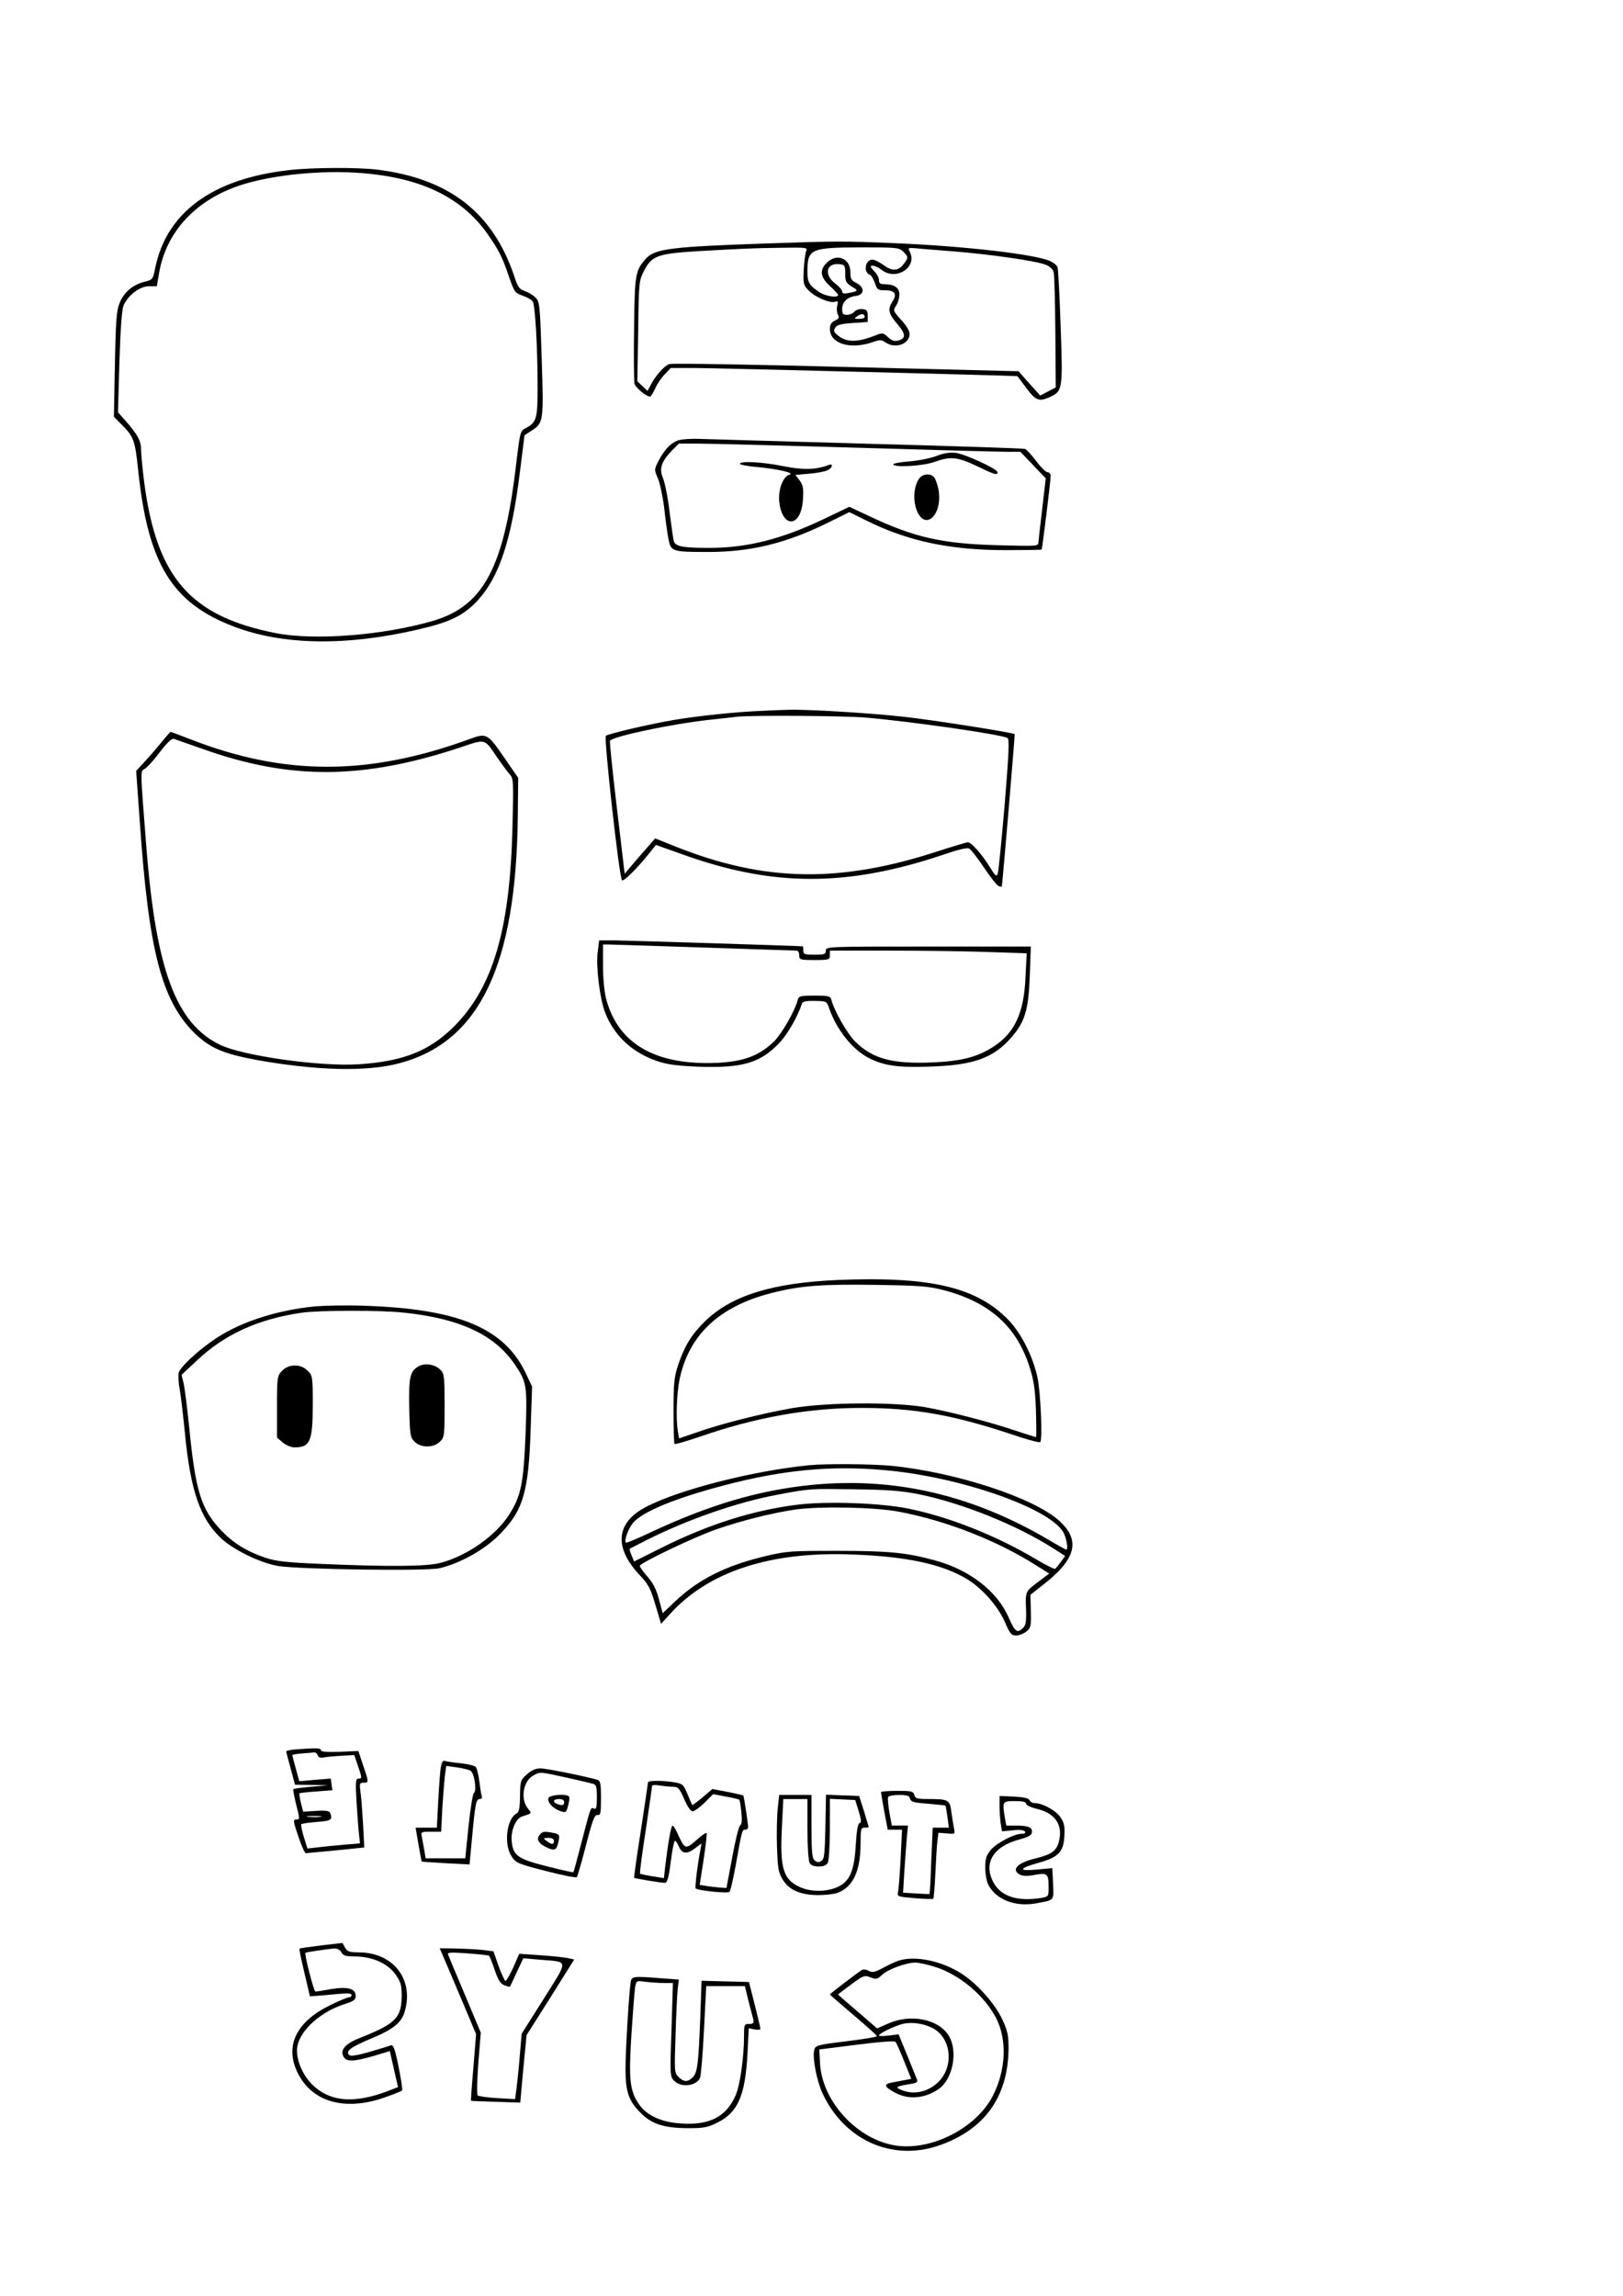 <?xml version="1.0" encoding="UTF-8" standalone="yes"?>
<svg version="1.0" xmlns="http://www.w3.org/2000/svg" width="210mm" height="297mm" viewBox="0 0 794 1123" preserveAspectRatio="xMidYMid meet">
  <g transform="translate(0,1123) scale(0.1,-0.1)" fill="#000000" stroke="none">
    <path d="M1415 10398 c-376 -42 -601 -207 -656 -480 -11 -55 -12 -56 -54 -67
-56 -14 -99 -51 -120 -103 -15 -36 -19 -86 -23 -300 l-5 -257 31 -31 c67 -66
72 -80 88 -232 48 -458 166 -649 471 -764 238 -90 546 -95 895 -14 161 37 224
68 294 142 106 115 166 296 207 626 l23 183 32 21 c61 38 62 45 52 353 -8 263
-10 279 -30 299 -11 12 -35 26 -52 32 -27 9 -35 19 -53 75 -105 310 -318 475
-668 519 -96 12 -319 11 -432 -2z m401 -19 c265 -29 449 -124 568 -292 56 -80
74 -115 106 -211 26 -74 29 -79 66 -92 21 -7 44 -20 50 -28 12 -18 24 -222 24
-425 0 -149 -6 -168 -58 -195 -27 -14 -28 -19 -46 -168 -59 -512 -159 -702
-408 -775 -243 -71 -581 -97 -769 -60 -419 83 -583 272 -644 740 -8 65 -15
136 -15 158 0 43 -17 73 -78 143 l-35 39 7 246 c5 160 12 256 20 276 21 50 80
95 125 95 l38 0 12 69 c35 196 175 348 385 421 169 58 442 83 652 59z"/>
    <path d="M3746 10039 c-467 -16 -543 -26 -587 -75 -51 -58 -54 -75 -57 -338
-2 -136 -1 -259 2 -273 6 -20 57 -63 77 -63 3 0 14 18 24 39 9 22 31 54 47 70
l30 31 117 0 c81 0 1555 -37 1578 -40 1 0 18 -23 38 -50 50 -69 67 -76 117
-54 67 30 68 35 57 345 -5 151 -12 281 -15 291 -2 9 -19 23 -37 31 -70 33
-418 73 -750 87 -255 11 -294 11 -641 -1z m198 -36 c-4 -10 -10 -51 -12 -92
-3 -69 -2 -75 24 -102 32 -33 105 -64 130 -55 13 5 15 2 10 -19 -4 -14 -2 -34
3 -44 8 -15 5 -20 -14 -29 -18 -9 -25 -19 -25 -41 0 -71 97 -102 205 -66 41
14 47 14 67 0 48 -33 118 -8 118 42 0 14 -17 42 -41 68 -40 44 -41 46 -25 70
9 13 16 38 16 55 0 33 -26 50 -76 50 -17 0 -24 5 -24 20 0 11 -9 29 -20 40
-11 11 -20 22 -20 25 0 12 29 3 53 -15 71 -56 178 14 137 90 -9 18 -7 19 37
15 27 -3 109 -9 183 -15 174 -14 403 -47 446 -65 20 -8 36 -23 39 -37 3 -13 7
-144 8 -293 l2 -270 -38 -20 -38 -20 -53 59 -53 60 -844 21 c-464 12 -853 19
-865 14 -24 -8 -68 -58 -90 -101 l-16 -30 -25 23 -25 24 4 245 c3 239 4 247
28 294 38 75 67 85 257 97 228 13 273 15 417 17 119 2 128 1 120 -15z m474 -3
c27 -26 27 -31 1 -64 -26 -33 -56 -33 -99 -1 -19 14 -42 25 -52 25 -35 0 -46
-61 -13 -74 7 -2 18 -21 25 -40 11 -33 15 -36 51 -36 47 0 59 -19 35 -55 -24
-37 -20 -60 24 -110 42 -49 43 -71 3 -81 -17 -5 -31 0 -49 17 -23 21 -27 22
-57 10 -93 -37 -145 -37 -189 -1 -19 15 -21 22 -12 37 9 14 28 19 85 23 l74 5
0 30 c0 25 -4 31 -26 33 -14 2 -31 -4 -39 -12 -7 -9 -23 -16 -36 -16 -20 0
-24 5 -24 28 0 35 25 59 65 64 44 5 47 41 6 63 -27 13 -31 21 -31 55 0 67 -67
93 -115 45 -37 -36 -32 -71 15 -114 22 -20 40 -40 40 -44 0 -16 -64 -6 -93 15
-48 32 -57 48 -57 97 0 114 13 120 261 121 173 0 187 -1 207 -20z m-283 -108
c0 -41 3 -47 45 -72 19 -11 13 -16 -27 -23 -24 -5 -33 -3 -33 7 0 8 -16 26
-35 40 -55 42 -43 100 20 94 28 -3 30 -6 30 -46z m95 -213 c0 -5 -12 -9 -27
-9 -26 0 -26 1 -8 14 20 14 35 12 35 -5z"/>
    <path d="M3312 9074 c-34 -14 -64 -47 -91 -100 -21 -41 -21 -41 -2 -85 10 -24
24 -91 31 -149 6 -58 16 -126 21 -151 12 -57 19 -59 194 -59 208 0 380 42 585
143 l105 52 85 -42 c201 -100 409 -144 678 -144 96 0 176 1 178 3 3 4 44 332
44 361 0 9 -7 17 -15 17 -8 0 -33 24 -55 54 -23 30 -47 57 -55 60 -8 3 -349
14 -757 25 -409 12 -782 22 -831 24 -52 2 -98 -2 -115 -9z m878 -34 c371 -11
704 -20 739 -20 l63 0 62 -65 62 -65 -17 -147 c-10 -82 -18 -156 -19 -167 0
-18 -9 -18 -197 -13 -273 7 -410 38 -630 142 l-98 46 -125 -60 c-208 -99 -376
-141 -559 -141 -132 0 -168 7 -175 34 -3 12 -12 77 -21 146 -8 69 -23 142 -32
162 -19 46 -8 79 43 133 l35 35 97 0 c53 0 401 -9 772 -20z"/>
    <path d="M4580 8999 c-30 -11 -90 -23 -132 -26 -43 -3 -78 -10 -78 -14 0 -17
144 -9 200 11 81 29 115 25 209 -20 87 -42 101 -46 101 -30 0 16 -158 89 -205
95 -27 3 -58 -1 -95 -16z"/>
    <path d="M3620 8961 c0 -4 35 -11 78 -15 104 -9 195 -30 164 -38 -31 -9 -55
-70 -50 -130 14 -136 108 -129 116 8 4 55 1 70 -16 94 l-21 27 69 6 c38 3 78
11 89 17 26 13 28 35 4 25 -62 -23 -122 -25 -222 -5 -106 21 -211 26 -211 11z"/>
    <path d="M4496 8888 c-26 -39 -30 -103 -12 -152 41 -108 130 -24 107 101 -5
23 -14 50 -21 58 -18 22 -57 18 -74 -7z"/>
    <path d="M3730 7753 c-128 -5 -317 -25 -429 -44 -114 -19 -317 -66 -337 -78
-11 -6 65 -694 79 -707 7 -8 71 55 129 127 l37 46 121 -43 c450 -164 816 -164
1296 -1 65 22 106 32 116 26 8 -5 41 -46 72 -93 31 -46 63 -87 71 -90 8 -3 15
-4 16 -3 3 11 65 743 63 746 -6 7 -403 70 -544 85 -159 18 -470 37 -565 34
-33 -1 -89 -3 -125 -5z m505 -33 c221 -19 667 -83 694 -100 10 -5 6 -82 -14
-326 -15 -175 -30 -328 -34 -338 -6 -16 -12 -11 -40 35 -37 60 -89 119 -106
119 -6 0 -73 -20 -147 -44 -481 -157 -849 -150 -1283 23 l-100 40 -25 -29
c-14 -15 -47 -54 -75 -86 l-49 -58 -38 320 c-21 175 -36 324 -34 330 8 21 303
83 486 103 58 6 119 13 135 15 72 8 521 5 630 -4z"/>
    <path d="M793 7603 c-21 -26 -58 -69 -82 -95 l-45 -49 18 -252 c43 -625 106
-869 265 -1028 75 -74 141 -103 302 -133 294 -53 541 -60 702 -17 392 103 572
477 580 1206 l2 190 -64 93 c-87 126 -89 128 -176 96 -492 -179 -903 -180
-1364 0 -51 20 -95 36 -97 36 -1 0 -20 -21 -41 -47z m197 -36 c431 -154 788
-151 1268 9 119 40 112 42 174 -51 23 -33 50 -70 61 -82 19 -21 20 -32 14
-260 -12 -499 -95 -783 -286 -974 -120 -120 -249 -171 -467 -185 -188 -12
-567 41 -679 96 -214 104 -312 367 -359 965 -31 394 -30 372 -8 384 11 6 44
42 73 81 35 46 59 69 69 66 8 -3 71 -25 140 -49z"/>
    <path d="M2924 6573 c-9 -72 10 -227 36 -295 44 -115 135 -199 260 -240 49
-16 99 -22 204 -26 210 -7 298 20 389 117 41 43 89 128 110 191 3 11 19 15 63
14 57 -1 58 -1 70 -35 36 -105 115 -204 194 -244 77 -39 144 -48 306 -42 205
7 301 41 387 137 71 79 89 138 95 308 l5 142 -502 0 c-494 0 -501 0 -501 -20
0 -18 -7 -20 -55 -20 -48 0 -55 2 -55 20 0 11 -1 20 -2 21 -9 2 -849 28 -915
29 l-82 0 -7 -57z m521 22 c242 -8 446 -15 453 -15 6 0 12 -10 12 -23 0 -21 4
-23 75 -23 71 0 75 2 75 23 l0 23 298 0 c165 0 381 -3 482 -7 l183 -6 -6 -116
c-7 -175 -53 -274 -157 -341 -79 -51 -158 -71 -300 -77 -196 -8 -292 18 -378
104 -38 39 -101 148 -115 203 -5 18 -13 20 -82 20 -69 0 -77 -2 -82 -20 -14
-55 -77 -164 -115 -203 -79 -78 -168 -107 -332 -107 -271 1 -436 107 -491 315
-9 35 -15 102 -15 162 l0 103 28 0 c15 0 225 -7 467 -15z"/>
    <path d="M4100 4969 c-322 -14 -522 -76 -652 -203 -65 -64 -98 -118 -130 -211
-20 -61 -23 -89 -23 -227 0 -86 2 -159 5 -161 3 -3 57 13 120 34 278 97 539
143 800 142 252 0 443 -34 729 -129 73 -25 136 -42 140 -38 12 12 2 240 -13
314 -23 109 -85 229 -153 294 -155 152 -381 203 -823 185z m510 -48 c227 -58
362 -176 426 -375 21 -65 28 -108 32 -213 2 -73 3 -133 0 -133 -2 0 -44 14
-94 30 -125 43 -331 96 -449 117 -155 26 -480 24 -650 -5 -148 -26 -351 -77
-471 -120 l-82 -28 -6 35 c-10 63 -6 184 9 256 46 216 194 355 449 420 141 36
244 44 511 40 205 -3 252 -6 325 -24z"/>
    <path d="M1543 4840 c-184 -18 -358 -73 -481 -153 -85 -55 -180 -142 -188
-172 -3 -12 -1 -49 5 -81 6 -32 17 -131 26 -219 27 -278 75 -415 177 -510 61
-57 191 -120 278 -135 106 -17 725 -26 790 -11 99 23 216 88 289 160 120 120
147 208 157 522 l7 206 -30 64 c-105 223 -330 317 -793 332 -80 3 -187 1 -237
-3z m435 -31 c274 -29 443 -109 541 -254 58 -86 61 -101 52 -341 -10 -243 -22
-302 -81 -394 -66 -103 -206 -201 -336 -235 -68 -18 -255 -19 -580 -5 -172 7
-223 13 -275 30 -92 31 -158 72 -216 133 -100 105 -127 194 -158 510 -9 89
-21 182 -26 207 l-11 45 75 70 c136 128 299 203 514 234 85 12 388 13 501 0z"/>
    <path d="M2050 4548 c-44 -24 -51 -51 -48 -205 3 -133 5 -144 26 -165 31 -31
93 -31 124 0 22 21 23 30 23 177 0 141 -2 156 -20 174 -26 27 -74 35 -105 19z"/>
    <path d="M1379 4524 c-23 -25 -24 -31 -24 -176 l0 -150 28 -24 c16 -13 41 -24
57 -24 77 0 90 29 90 210 0 136 -1 142 -25 165 -34 35 -93 34 -126 -1z"/>
    <path d="M3960 4063 c-276 -27 -644 -121 -803 -206 -144 -76 -154 -197 -29
-330 43 -45 54 -65 78 -146 l28 -94 41 45 c189 211 494 311 900 294 262 -10
433 -47 554 -119 75 -45 152 -132 187 -211 25 -58 32 -66 55 -66 15 0 37 9 50
19 22 18 24 26 22 100 l-2 80 57 45 c167 128 191 221 83 318 -125 112 -502
236 -820 268 -95 9 -319 11 -401 3z m365 -24 c364 -31 803 -183 876 -302 16
-28 27 -87 15 -87 -2 0 -39 20 -81 45 -432 256 -876 336 -1352 244 -192 -37
-387 -104 -612 -210 -57 -27 -106 -47 -109 -45 -10 10 12 69 35 97 47 55 207
121 448 184 285 75 520 97 780 74z m170 -118 c214 -44 480 -151 658 -265 l58
-37 -21 -29 c-12 -16 -24 -31 -28 -34 -4 -2 -45 18 -92 46 -196 117 -429 209
-628 249 -135 27 -387 36 -530 20 -221 -26 -441 -95 -674 -211 l-136 -68 -12
29 c-7 16 -11 31 -9 33 2 2 42 22 87 45 200 100 442 184 638 220 160 30 152
29 374 26 164 -2 227 -7 315 -24z m-95 -86 c232 -44 481 -142 672 -264 l61
-38 -57 -43 c-61 -46 -60 -44 -56 -141 1 -50 -2 -70 -15 -82 -28 -28 -39 -20
-70 50 -57 131 -193 236 -367 282 -136 37 -226 45 -473 45 -225 0 -247 -1
-351 -26 -194 -46 -329 -114 -444 -224 l-58 -55 -18 67 c-12 47 -29 81 -56
111 -21 24 -38 48 -38 54 0 13 269 142 374 178 120 42 272 80 386 97 122 17
394 12 510 -11z"/>
    <path d="M1448 2673 c-27 -2 -48 -7 -48 -10 0 -3 10 -41 22 -84 l21 -79 81 -1
81 -2 -83 -7 c-45 -4 -85 -9 -87 -12 -2 -2 4 -36 14 -76 18 -70 18 -72 1 -72
-17 0 -17 -6 9 -82 15 -46 32 -83 37 -83 5 0 71 7 148 14 l138 14 -6 116 c-4
64 -9 135 -13 159 -5 38 -3 42 16 42 26 0 26 1 -3 86 l-23 69 -92 -4 c-62 -2
-91 0 -91 8 0 11 -23 11 -122 4z m106 -29 c4 -11 14 -14 33 -10 16 3 55 6 87
8 l59 3 12 -35 c27 -78 27 -80 10 -80 -15 0 -17 -11 -11 -112 4 -62 9 -134 12
-159 l5 -46 -74 -6 c-41 -4 -99 -9 -129 -13 l-54 -6 -18 57 c-9 31 -15 59 -12
62 3 3 37 8 76 11 70 5 78 10 65 44 -4 10 -21 13 -69 10 l-63 -4 -11 43 c-6
24 -9 45 -7 47 2 2 39 6 82 9 l79 6 -4 28 -4 29 -77 -6 -77 -7 -17 62 c-9 33
-17 63 -17 65 0 3 21 7 48 9 26 2 52 4 58 5 7 1 15 -5 18 -14z m14 -301 c-15
-2 -42 -2 -60 0 -18 2 -6 4 27 4 33 0 48 -2 33 -4z"/>
    <path d="M2157 2588 c-4 -18 -9 -93 -13 -165 l-7 -133 -52 0 -52 0 14 -82 c8
-46 15 -83 16 -84 1 -1 54 -4 118 -8 l116 -6 12 128 c16 172 20 192 38 192 9
0 13 6 10 13 -3 8 -8 40 -12 73 -4 32 -12 64 -17 70 -4 7 -38 15 -75 19 -37 4
-72 9 -79 12 -7 2 -14 -9 -17 -29z m144 -19 c19 -9 33 -100 17 -110 -5 -3 -17
-76 -26 -163 l-16 -156 -97 0 -97 0 -6 38 c-4 20 -9 49 -12 65 -5 27 -5 27 44
27 l50 0 6 118 c4 64 10 136 13 160 l6 44 51 -7 c28 -4 58 -11 67 -16z"/>
    <path d="M2578 2551 c-32 -28 -33 -33 -34 -107 -1 -62 -5 -79 -19 -86 -47 -27
-61 -152 -22 -209 21 -32 31 -36 167 -71 80 -21 148 -34 152 -30 3 4 24 75 45
157 32 124 42 149 56 147 15 -3 17 8 17 82 0 72 -3 85 -17 90 -58 17 -251 56
-279 56 -23 0 -44 -9 -66 -29z m193 -16 c63 -14 122 -28 132 -31 14 -4 17 -17
17 -66 0 -48 -3 -59 -14 -55 -17 7 -14 16 -62 -168 -20 -77 -37 -141 -39 -143
-1 -2 -58 11 -126 28 -147 37 -170 53 -176 127 -4 51 21 109 52 118 49 16 48
13 26 41 -36 46 -21 133 28 159 34 19 31 19 162 -10z"/>
    <path d="M2683 2435 c-7 -20 21 -51 58 -64 27 -9 29 -8 38 26 6 20 8 40 5 45
-10 15 -94 9 -101 -7z m77 -20 c0 -16 -9 -19 -34 -9 -25 9 -19 24 9 24 16 0
25 -6 25 -15z"/>
    <path d="M2640 2255 c-18 -21 -6 -43 35 -62 40 -19 49 -13 58 33 6 29 3 32
-25 38 -45 9 -54 8 -68 -9z m70 -30 c0 -19 -11 -19 -36 0 -18 14 -18 14 9 15
17 0 27 -5 27 -15z"/>
    <path d="M3170 2511 c0 -4 -16 -111 -35 -236 -20 -125 -34 -229 -33 -230 4 -4
132 -25 150 -25 12 0 19 22 29 100 7 56 16 103 20 105 3 3 12 -8 19 -25 16
-38 38 -42 79 -12 l33 25 -5 -29 c-14 -69 -28 -186 -24 -191 11 -11 158 -26
166 -17 5 5 18 65 31 134 30 168 30 170 46 170 8 0 14 6 14 13 -1 21 -20 151
-24 154 -2 2 -36 10 -77 18 l-74 14 -48 -41 c-27 -22 -49 -39 -51 -37 -1 2
-12 27 -23 54 -20 47 -24 50 -65 57 -63 10 -128 9 -128 -1z m123 -21 c24 0 31
-7 54 -60 16 -37 32 -60 41 -60 9 0 35 19 59 42 l42 42 62 -12 c34 -6 64 -13
66 -16 2 -2 7 -30 10 -61 4 -39 2 -59 -6 -64 -7 -4 -24 -75 -39 -157 l-28
-149 -34 2 c-19 2 -49 5 -66 8 l-31 5 19 122 c10 68 17 126 15 131 -1 5 -24
-10 -50 -34 -54 -47 -57 -46 -93 34 -9 20 -20 37 -24 37 -7 0 -22 -85 -36
-202 l-6 -55 -56 9 c-31 5 -58 11 -61 13 -2 3 10 98 28 212 17 115 31 212 31
217 0 5 17 6 38 2 20 -3 50 -6 65 -6z"/>
    <path d="M4310 2464 c0 -3 7 -46 16 -95 l17 -89 35 0 35 0 -7 -142 c-4 -79
-10 -153 -13 -165 -4 -20 0 -21 82 -28 47 -4 88 -5 91 -3 2 3 7 59 10 124 3
66 7 137 10 159 l5 40 41 -3 c41 -4 41 -4 35 25 -3 17 -9 53 -13 81 -7 58 -14
62 -112 62 -55 0 -65 3 -69 20 -5 18 -14 20 -84 20 -44 0 -79 -3 -79 -6z m142
-32 c4 -16 19 -20 88 -25 46 -4 84 -8 85 -9 2 -2 6 -27 10 -55 l7 -53 -39 0
-40 0 -7 -162 c-3 -89 -7 -162 -9 -163 -1 0 -31 1 -66 3 l-63 4 6 101 c4 56 9
130 12 165 l6 62 -39 0 -40 0 -12 65 c-6 36 -9 70 -6 75 4 6 28 10 54 10 39 0
50 -4 53 -18z"/>
    <path d="M3805 2386 c-4 -35 -6 -120 -4 -187 4 -110 7 -128 28 -163 32 -52 87
-75 173 -76 37 0 79 5 95 11 76 28 113 107 113 241 0 71 2 78 20 78 11 0 20 1
20 3 0 1 -11 36 -23 77 l-24 75 -81 3 -81 3 -3 -157 c-3 -134 -5 -158 -20
-167 -12 -8 -21 -7 -32 2 -13 11 -16 39 -16 167 l0 154 -79 0 -79 0 -7 -64z
m145 -102 c0 -81 5 -154 10 -165 7 -13 21 -19 45 -19 24 0 38 6 45 19 5 11 10
84 10 166 l0 146 62 -3 62 -3 17 -55 c13 -42 14 -56 4 -58 -8 -2 -14 -35 -18
-101 -7 -131 -29 -184 -89 -211 -54 -25 -131 -25 -184 -1 -82 37 -99 91 -89
289 l7 142 59 0 59 0 0 -146z"/>
    <path d="M4890 2395 c0 -27 3 -66 6 -87 l6 -36 53 5 c33 4 55 1 59 -6 5 -7 -1
-11 -16 -11 -37 0 -122 -45 -151 -79 -22 -27 -27 -42 -27 -87 0 -30 7 -68 15
-83 38 -74 133 -110 235 -91 91 17 85 11 82 96 l-4 76 -76 -7 c-94 -9 -89 6
12 34 93 26 119 52 123 128 3 46 0 65 -17 91 -21 34 -87 71 -126 72 -12 0 -24
6 -27 14 -4 10 -27 15 -76 18 l-71 3 0 -50z m130 12 c0 -7 23 -18 52 -25 91
-21 130 -80 108 -161 -12 -46 -36 -62 -116 -82 -87 -21 -119 -55 -74 -79 14
-7 37 -8 73 -1 61 11 67 6 67 -60 0 -46 0 -46 -37 -53 -114 -18 -194 7 -231
73 -54 96 -4 180 128 214 38 10 56 20 58 32 5 25 -15 35 -74 35 l-51 0 -7 38
c-13 80 -12 82 49 82 38 0 55 -4 55 -13z"/>
    <path d="M1571 1714 c-57 -7 -105 -14 -106 -16 -2 -2 9 -55 24 -118 l27 -115
29 2 c17 1 63 5 103 9 51 5 72 4 72 -5 0 -6 -6 -11 -13 -11 -7 0 -49 -17 -93
-39 -164 -80 -221 -197 -160 -326 69 -146 230 -193 424 -126 46 16 86 32 89
35 3 3 -5 55 -17 116 -19 92 -26 110 -39 105 -9 -4 -56 -18 -104 -32 -63 -18
-92 -22 -99 -15 -19 19 7 38 111 82 106 44 146 77 161 131 46 158 -57 289
-226 289 -45 0 -55 4 -66 23 l-13 23 -104 -12z m99 -34 c9 -16 21 -20 68 -20
84 -1 158 -34 197 -88 26 -38 30 -52 30 -105 -1 -108 -29 -136 -208 -207 -68
-27 -94 -58 -77 -89 14 -27 46 -27 147 2 l80 24 20 -88 20 -88 -36 -14 c-174
-70 -300 -60 -387 30 -50 51 -80 132 -69 186 17 80 115 167 231 204 45 14 54
21 54 40 0 36 -40 47 -122 33 -37 -7 -71 -12 -75 -12 -8 1 -55 184 -49 190 4
3 112 19 143 21 13 0 27 -7 33 -19z"/>
    <path d="M2182 1628 c17 -40 57 -135 89 -210 l58 -138 -13 -162 c-8 -90 -13
-164 -12 -164 0 -1 55 -3 121 -5 l120 -4 15 165 16 165 117 185 116 185 -32 7
c-17 4 -78 10 -134 14 l-103 7 -29 -67 c-17 -36 -34 -66 -38 -66 -4 0 -19 33
-34 73 l-25 72 -55 7 c-29 3 -89 6 -131 7 l-77 1 31 -72z m210 36 c3 -2 16
-34 28 -70 17 -50 28 -67 47 -75 14 -5 27 -8 28 -7 1 2 16 34 33 71 l32 68 82
-7 c142 -12 141 5 18 -191 l-108 -171 -11 -129 c-6 -70 -14 -142 -17 -159 l-4
-32 -88 5 c-48 3 -91 9 -95 13 -5 4 -3 75 3 158 l12 149 -77 184 c-43 101 -80
190 -83 198 -4 11 13 12 94 6 54 -4 102 -9 106 -11z"/>
    <path d="M4398 1640 c-14 -4 -49 -20 -76 -35 -41 -22 -53 -25 -71 -16 -12 7
-27 9 -34 5 -21 -13 -157 -116 -157 -120 0 -1 52 -47 115 -100 63 -54 115
-100 115 -104 0 -4 -68 -15 -150 -25 -146 -18 -151 -20 -157 -44 -9 -38 13
-152 42 -213 107 -227 338 -330 565 -254 226 77 342 238 344 476 0 64 -4 85
-31 143 -37 78 -122 173 -199 223 -97 62 -224 89 -306 64z m173 -30 c122 -37
247 -142 304 -255 52 -104 46 -250 -16 -373 -74 -150 -277 -262 -450 -250
-195 14 -384 205 -397 401 l-4 72 182 23 c100 13 186 20 190 15 5 -4 24 -47
43 -95 l35 -87 -27 -5 c-14 -3 -43 -8 -64 -12 -47 -8 -43 -21 13 -51 66 -35
145 -28 213 19 69 49 95 186 48 261 -50 81 -187 108 -298 58 l-52 -23 -95 82
c-53 45 -96 83 -96 84 0 1 29 23 64 49 59 44 65 46 94 35 28 -11 34 -10 56 11
29 28 117 60 162 61 18 0 60 -9 95 -20z m-11 -299 c98 -49 110 -199 21 -274
-44 -37 -100 -51 -151 -37 -22 6 -40 15 -40 19 0 5 23 11 51 15 42 6 50 10 45
24 -4 9 -25 63 -48 119 l-42 102 -48 -6 c-26 -3 -48 -3 -48 0 0 11 83 50 120
58 45 9 96 1 140 -20z"/>
    <path d="M3086 1538 c-8 -39 -26 -338 -26 -427 0 -111 15 -156 70 -212 56 -59
118 -79 240 -79 74 0 94 4 141 28 100 50 135 133 146 339 l6 122 28 -6 c16 -3
29 -2 29 3 0 5 -13 59 -28 119 l-28 110 -116 3 -116 3 -6 -178 c-9 -229 -14
-271 -37 -294 -25 -25 -44 -24 -70 2 -20 20 -20 27 -14 207 3 103 8 205 11
228 l5 41 -83 6 c-137 11 -147 10 -152 -15z m161 -8 l45 0 -7 -229 c-8 -225
-7 -229 14 -250 34 -34 109 -25 126 16 4 10 13 115 19 233 l11 215 94 0 95 0
17 -70 c10 -38 21 -80 24 -92 4 -19 1 -23 -20 -23 -24 0 -25 -3 -25 -57 0
-106 -20 -245 -41 -292 -46 -106 -129 -148 -269 -138 -94 6 -168 40 -204 94
-45 65 -51 122 -37 341 7 108 15 212 18 231 6 33 6 33 51 27 25 -3 65 -6 89
-6z"/>
  </g>
</svg>